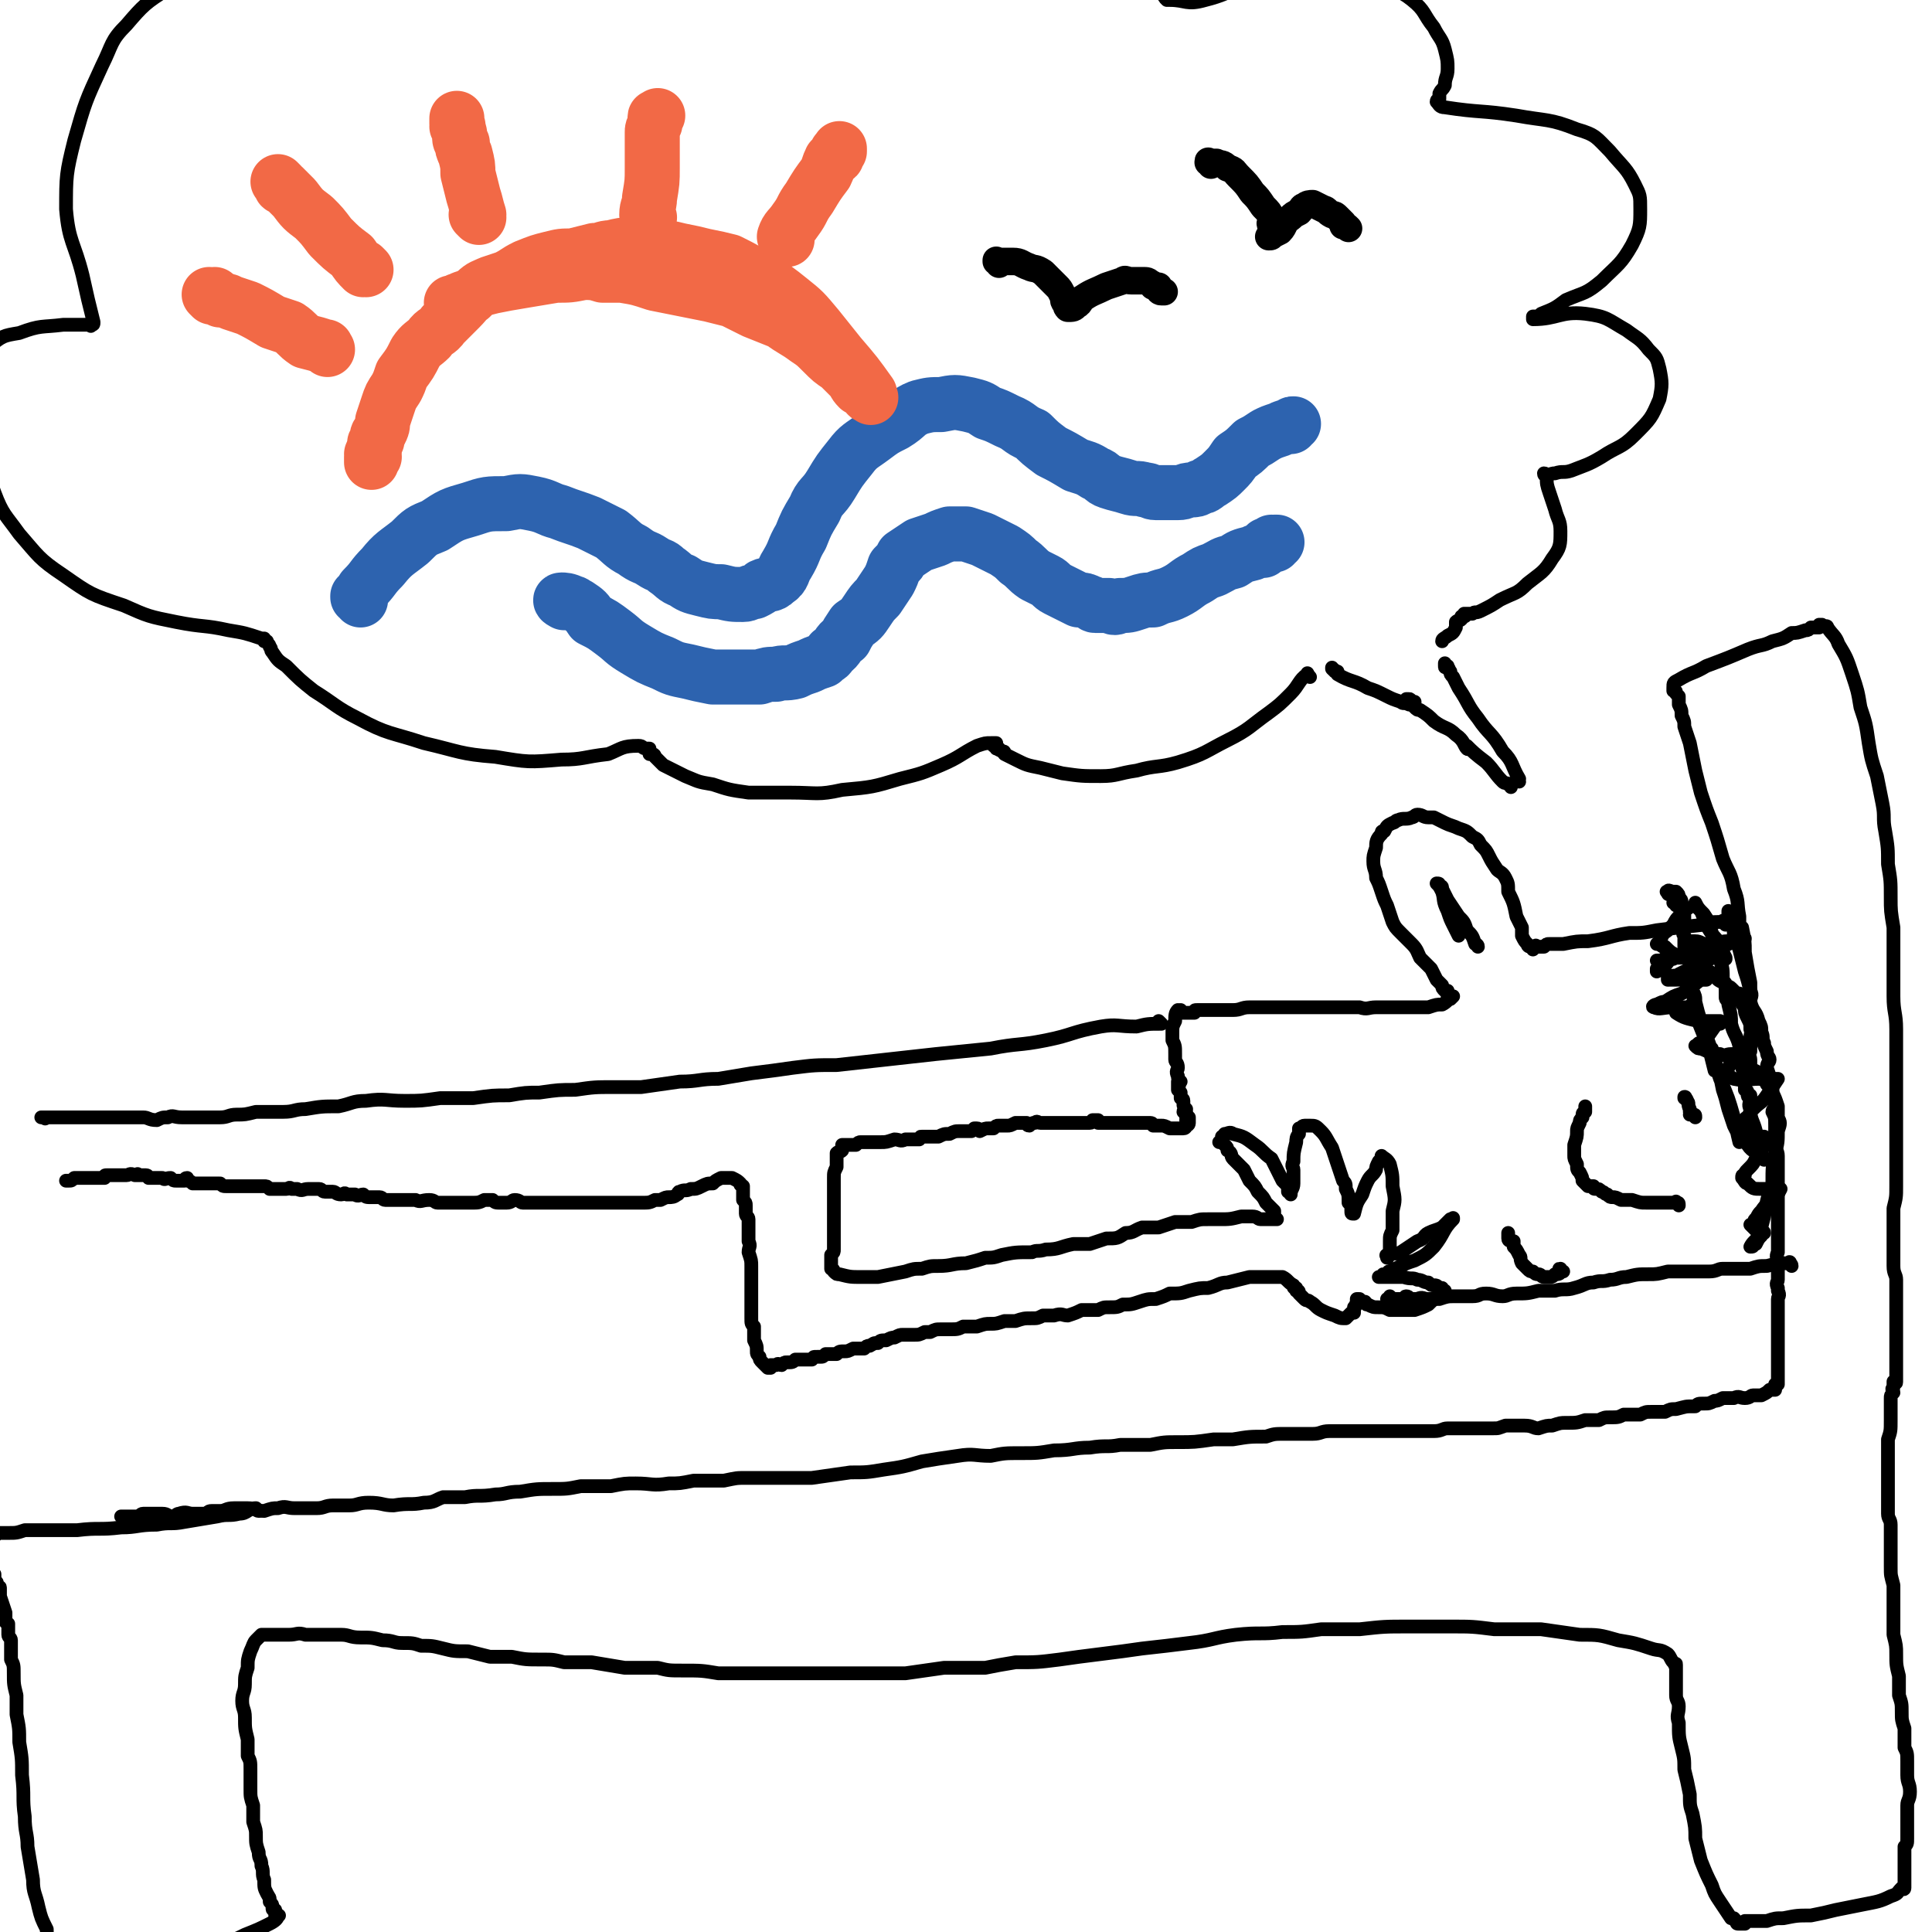 <svg viewBox='0 0 702 702' version='1.1' xmlns='http://www.w3.org/2000/svg' xmlns:xlink='http://www.w3.org/1999/xlink'><g fill='none' stroke='#000000' stroke-width='5' stroke-linecap='round' stroke-linejoin='round'><path d='M627,336c0,-1 -1,-1 -1,-1 0,-1 0,0 0,0 0,0 0,0 0,0 1,0 0,-1 0,0 -4,0 -4,0 -7,1 -9,1 -9,1 -17,2 -5,1 -5,1 -10,1 -7,1 -7,2 -15,3 -4,0 -4,0 -9,1 -2,0 -2,0 -5,0 -1,0 -1,0 -2,1 -1,0 -1,0 -2,0 -1,0 -1,-1 -1,0 0,0 0,0 -1,1 0,0 0,-1 0,-1 0,0 0,0 -1,0 0,0 0,0 0,0 0,0 -1,0 -1,-1 -1,-1 -1,-1 -2,-3 0,-1 0,-1 0,-3 -1,-2 -1,-2 -2,-4 -1,-5 -1,-5 -3,-9 0,-3 0,-3 -1,-5 -1,-2 -2,-2 -3,-3 -2,-3 -2,-3 -3,-5 -1,-2 -1,-2 -3,-4 -1,-2 -1,-2 -3,-3 -2,-2 -2,-2 -5,-3 -2,-1 -3,-1 -5,-2 -2,-1 -2,-1 -4,-2 -1,0 -1,0 -2,0 -2,0 -2,-1 -4,-1 -1,0 -1,1 -2,1 -2,1 -3,0 -5,1 -1,0 -1,1 -2,1 -2,1 -2,1 -3,3 -1,0 -1,0 -1,1 -2,2 -2,3 -2,5 -1,3 -1,3 -1,5 0,3 1,3 1,6 1,2 1,2 2,5 1,3 1,3 2,5 1,3 1,3 2,6 1,2 1,2 3,4 2,2 2,2 4,4 2,2 2,3 3,5 2,2 2,2 4,4 1,2 1,2 2,4 1,1 1,1 2,2 0,1 0,1 1,2 0,0 0,0 1,0 0,0 0,0 0,1 0,0 0,0 0,0 0,0 0,1 0,1 1,0 1,0 1,0 0,0 0,0 0,0 0,0 0,0 0,1 0,0 0,0 1,-1 0,0 0,0 0,0 -2,1 -2,2 -4,3 -2,0 -2,0 -5,1 -3,0 -3,0 -7,0 -3,0 -3,0 -6,0 -3,0 -3,0 -6,0 -3,0 -3,1 -6,0 -3,0 -3,0 -6,0 -3,0 -3,0 -7,0 -3,0 -3,0 -6,0 -3,0 -3,0 -7,0 -2,0 -2,0 -5,0 -2,0 -2,0 -4,0 -3,0 -3,0 -5,0 -3,0 -3,1 -6,1 -2,0 -2,0 -4,0 -2,0 -2,0 -4,0 -1,0 -1,0 -3,0 -1,0 -1,0 -2,0 -1,0 -1,0 -1,1 -1,0 -1,0 -1,0 -1,0 -1,0 -1,0 0,0 0,0 -1,0 0,0 0,0 0,0 0,0 0,0 -1,0 0,0 0,0 0,0 0,0 0,0 0,0 -1,0 -1,0 -1,0 0,0 0,0 0,0 0,0 0,-1 0,-1 -1,0 -1,0 -1,1 0,0 0,0 0,0 1,0 0,-1 0,-1 0,0 0,0 0,1 0,0 0,0 0,0 1,0 0,-1 0,-1 0,0 0,0 0,1 0,0 0,0 0,0 1,0 0,-1 0,-1 -1,1 -1,2 -1,4 -1,2 -1,2 -1,4 0,1 0,2 0,3 1,2 1,2 1,5 0,1 0,1 0,2 0,1 1,1 1,3 0,1 -1,1 0,3 0,1 0,1 1,2 0,0 -1,0 -1,0 0,0 0,1 0,1 0,0 0,0 0,0 0,0 0,0 0,0 1,1 0,0 0,0 0,0 0,1 0,1 0,0 0,1 0,1 0,0 0,0 0,0 0,0 0,0 0,0 1,1 0,0 0,0 0,0 1,1 1,1 0,1 0,1 0,2 0,0 1,0 1,1 0,1 0,1 0,1 0,1 0,1 1,2 0,0 -1,0 -1,1 0,0 1,0 1,0 0,1 0,1 0,1 0,0 0,0 0,1 0,0 0,0 0,0 0,0 1,0 1,0 0,0 0,1 0,1 0,0 0,0 0,1 0,0 0,0 0,0 0,0 -1,-1 -1,-1 0,0 0,1 1,1 0,0 0,0 0,0 0,1 -1,0 -1,0 0,0 1,0 1,0 0,1 -1,1 -1,1 0,0 0,0 0,0 0,0 0,1 -1,1 -1,0 -1,0 -3,0 -1,0 -1,0 -2,0 -2,-1 -2,-1 -3,-1 -2,0 -2,0 -3,0 0,0 0,-1 -1,-1 0,0 0,0 -1,0 -1,0 -1,0 -1,0 0,0 0,0 0,0 -1,0 -1,0 -1,0 0,0 0,0 -1,0 0,0 0,0 0,0 -2,0 -2,0 -3,0 -1,0 -1,0 -2,0 -2,0 -2,0 -3,0 -1,0 -1,0 -3,0 -1,0 -1,0 -3,0 0,0 0,0 -1,0 0,-1 0,-1 0,-1 0,0 0,0 -1,0 0,0 0,0 0,0 -1,0 -1,0 -1,0 0,0 0,1 -1,1 -1,0 -1,0 -3,0 -2,0 -2,0 -4,0 -2,0 -2,0 -3,0 -2,0 -2,0 -5,0 -1,0 -1,0 -3,0 -1,0 -1,-1 -2,0 -1,0 -1,0 -2,1 -1,0 -1,-1 -1,-1 -1,0 -1,0 -1,0 0,0 0,0 0,0 -1,0 -1,0 -1,0 0,0 0,0 -1,0 0,0 0,0 0,0 -1,0 -1,0 -1,0 -2,1 -2,1 -3,1 -2,0 -2,0 -3,0 -1,0 -1,0 -2,1 -1,0 -1,0 -2,0 -1,0 -1,0 -3,1 0,0 0,-1 -1,-1 0,0 0,0 -1,0 0,0 0,0 0,0 -1,1 -1,1 -1,1 0,0 0,0 -1,0 0,0 0,0 0,0 -2,0 -2,0 -3,0 -2,0 -2,0 -4,1 -2,0 -2,0 -4,1 -2,0 -2,0 -4,0 -1,0 -1,0 -2,0 -1,0 0,0 -1,1 0,0 0,0 -1,0 0,0 0,0 0,0 -1,0 -1,0 -1,0 0,0 0,0 0,0 -1,0 -1,0 -1,0 -1,0 -1,0 -2,0 -2,1 -2,0 -4,0 -3,1 -3,1 -5,1 -1,0 -1,0 -3,0 -2,0 -2,0 -4,0 -1,0 -1,0 -2,1 0,0 0,0 0,0 -1,0 -1,0 -1,0 0,0 0,0 -1,0 0,0 0,0 0,0 0,0 0,0 -1,0 0,0 0,0 0,0 -1,0 -1,0 -1,0 0,0 0,0 0,0 0,0 0,0 0,0 0,0 0,0 -1,0 0,0 0,0 0,0 1,1 0,0 0,0 0,0 0,0 0,0 0,0 0,0 0,0 0,1 0,1 0,2 -1,1 -1,0 -2,1 0,1 0,2 0,3 0,1 0,1 0,2 -1,2 -1,2 -1,4 0,1 0,1 0,2 0,1 0,1 0,2 0,3 0,3 0,5 0,2 0,2 0,3 0,1 0,1 0,3 0,1 0,1 0,3 0,1 0,1 0,2 0,2 0,2 0,3 0,1 0,1 0,3 0,1 0,1 -1,2 0,0 0,0 0,1 0,0 0,0 0,1 0,1 0,1 0,2 0,0 0,0 0,0 0,0 0,0 0,1 0,0 0,0 0,0 1,0 1,1 1,1 1,1 1,1 2,1 4,1 4,1 8,1 3,0 3,0 6,0 5,-1 5,-1 10,-2 3,-1 3,-1 6,-1 3,-1 3,-1 6,-1 5,0 5,-1 10,-1 4,-1 4,-1 7,-2 3,0 3,0 6,-1 5,-1 5,-1 11,-1 2,-1 2,0 5,-1 5,0 5,-1 10,-2 3,0 3,0 6,0 3,-1 3,-1 6,-2 4,0 4,0 7,-2 3,0 3,-1 6,-2 3,0 3,0 6,0 3,-1 3,-1 6,-2 3,0 3,0 6,0 3,-1 3,-1 6,-1 2,0 2,0 4,0 4,0 4,0 8,-1 2,0 2,0 4,0 2,0 2,1 3,1 1,0 1,0 2,0 0,0 0,0 1,0 0,0 0,0 1,0 0,0 0,0 0,0 0,0 0,0 1,0 0,0 0,0 0,0 0,0 0,0 0,0 0,0 0,0 0,0 -1,-1 0,0 0,0 0,0 0,0 1,0 0,0 0,0 0,0 0,0 -1,0 -1,0 0,-1 0,0 1,0 0,0 0,0 0,0 0,0 -1,0 -1,0 0,-1 0,0 1,0 0,0 0,0 0,0 0,0 -1,0 -1,0 0,-1 0,-2 0,-3 -1,-1 -1,-1 -3,-3 -1,-2 -1,-2 -3,-4 -1,-2 -1,-2 -3,-4 -1,-2 -1,-2 -2,-4 -2,-2 -2,-2 -4,-4 -1,-1 0,-2 -2,-3 0,-1 0,-1 -1,-2 0,0 0,0 -1,-1 0,0 0,0 -1,0 0,0 1,0 1,-1 0,0 0,0 0,-1 0,0 0,0 0,0 1,0 1,-1 1,-1 1,0 2,-1 3,0 4,1 4,1 8,4 3,2 3,3 6,5 1,2 1,2 2,4 1,2 1,2 2,4 1,1 1,1 2,2 0,1 0,1 0,1 0,1 0,1 0,1 1,0 1,0 1,1 0,0 0,0 0,0 0,0 0,0 0,0 0,0 0,-1 0,-1 -1,0 0,1 0,1 0,-2 1,-2 1,-4 0,-3 0,-3 0,-5 0,-1 -1,-1 0,-3 0,-3 0,-3 1,-7 0,-1 0,-2 1,-3 0,-1 0,-1 0,-2 1,0 1,-1 2,-1 1,0 1,0 2,0 2,0 2,0 4,2 2,2 2,3 4,6 1,3 1,3 2,6 1,3 1,3 2,6 1,1 1,1 1,3 1,2 1,2 1,5 1,1 1,1 1,2 0,1 0,1 0,1 0,1 0,1 1,1 0,0 0,0 0,0 1,-4 1,-4 3,-7 1,-3 1,-3 2,-5 1,-2 2,-2 3,-4 0,-1 0,-1 1,-3 0,0 0,0 1,-1 0,0 1,0 1,0 0,0 -1,-1 -1,-1 1,1 2,1 3,3 1,4 1,4 1,8 1,5 1,5 0,9 0,4 0,4 0,7 -1,2 -1,2 -1,4 0,1 0,1 0,3 0,0 0,0 0,1 0,0 0,0 -1,1 0,0 0,0 0,1 0,0 0,0 0,0 1,0 -1,-1 0,-1 1,-1 3,0 5,-1 3,-2 3,-2 6,-4 3,-1 2,-2 4,-3 2,-1 3,-1 5,-2 1,-1 1,-1 2,-2 1,-1 1,-1 1,-1 0,0 1,0 1,0 0,0 0,0 0,0 0,0 0,-1 0,0 -4,4 -3,5 -7,10 -3,3 -3,3 -7,5 -3,1 -3,1 -5,2 -2,1 -2,1 -4,2 -1,0 0,0 -1,1 -1,0 -1,0 -1,0 -1,0 0,0 -1,1 0,0 0,0 0,0 0,0 0,0 -1,0 0,0 0,0 0,0 5,0 5,0 9,0 3,1 3,0 5,1 2,0 2,1 4,1 1,1 1,1 2,1 1,0 1,0 2,1 0,0 0,0 1,0 0,0 0,0 0,0 0,1 0,1 0,1 0,0 1,0 1,0 -1,1 -1,1 -2,2 -2,1 -2,1 -4,3 -2,1 -2,1 -5,2 -2,0 -2,0 -5,0 -2,0 -2,0 -4,0 -2,-1 -2,-1 -4,-1 -2,0 -2,0 -4,-1 -1,0 0,0 -1,-1 0,0 0,0 -1,0 0,0 0,0 -1,-1 0,0 0,0 -1,0 0,1 0,1 0,2 -1,0 0,1 -1,1 0,0 0,0 0,1 0,0 0,0 0,1 0,0 -1,0 -1,0 -1,1 -1,1 -2,2 -2,0 -2,0 -4,-1 -3,-1 -3,-1 -5,-2 -2,-1 -2,-2 -4,-3 -1,-1 -1,0 -2,-1 -1,-1 -1,-1 -2,-2 0,-1 0,-1 -1,-1 0,-1 0,-1 0,-1 -1,0 -1,0 -1,-1 0,0 0,0 0,0 -2,-1 -2,-2 -4,-3 -2,0 -2,0 -4,0 -4,0 -4,0 -8,0 -4,1 -4,1 -8,2 -3,0 -3,1 -7,2 -3,0 -3,0 -7,1 -3,1 -3,1 -7,1 -2,1 -2,1 -5,2 -3,0 -3,0 -6,1 -3,1 -3,1 -6,1 -2,1 -2,1 -5,1 -2,0 -2,0 -4,1 -3,0 -3,0 -6,0 -2,1 -2,1 -5,2 -2,0 -2,-1 -5,0 -2,0 -2,0 -4,0 -2,1 -2,1 -4,1 -3,0 -3,0 -6,1 -2,0 -2,0 -4,0 -3,1 -3,1 -5,1 -2,0 -2,0 -5,1 -2,0 -2,0 -5,0 -2,1 -2,1 -5,1 -1,0 -2,0 -3,0 -2,0 -2,0 -4,1 -1,0 -1,0 -2,0 -2,1 -2,1 -4,1 -2,0 -2,0 -4,0 -1,0 -1,0 -3,1 -1,0 -1,0 -3,1 -2,0 -2,0 -3,1 -2,0 -1,0 -3,1 -1,0 -1,0 -2,1 -2,0 -2,0 -4,0 -2,1 -2,1 -3,1 -2,0 -2,0 -3,1 -1,0 -1,0 -3,0 -1,0 -1,0 -1,0 -1,1 -1,1 -2,1 0,0 -1,0 -1,0 -2,0 -1,0 -2,1 -1,0 -1,0 -3,0 -1,0 -1,0 -3,0 -1,1 -1,1 -3,1 -1,0 -1,0 -2,1 -1,0 -1,-1 -2,0 0,0 0,0 0,0 -1,0 -1,0 -1,0 0,0 -1,0 -1,0 0,1 0,1 0,1 0,0 0,0 0,0 -1,0 -1,0 -1,0 0,0 0,0 -1,-1 0,0 0,0 -1,-1 -1,-1 -1,-1 -1,-2 -1,-1 -1,-1 -1,-2 0,-2 0,-2 -1,-4 0,-1 0,-1 0,-3 0,-1 0,-1 0,-2 -1,-1 -1,-1 -1,-3 0,-1 0,-1 0,-3 0,-1 0,-1 0,-3 0,-1 0,-1 0,-2 0,-2 0,-2 0,-3 0,-1 0,-1 0,-3 0,-2 0,-2 0,-5 0,-2 0,-2 -1,-5 0,-2 1,-2 0,-4 0,-2 0,-2 0,-4 0,-2 0,-2 0,-4 0,-1 -1,-1 -1,-2 0,-2 0,-2 0,-3 0,-1 0,-1 -1,-2 0,0 0,-1 0,-1 0,-2 0,-2 0,-3 0,0 0,0 0,-1 0,0 0,0 0,0 -1,-1 -1,0 -1,-1 0,0 0,0 0,0 -1,-1 -1,-1 -3,-2 -2,0 -2,0 -4,0 -2,1 -2,1 -3,2 -2,0 -2,0 -4,1 -2,1 -2,1 -4,1 -2,1 -2,0 -4,1 -1,0 0,1 -1,1 -1,1 -2,1 -3,1 -1,0 -1,0 -3,1 -1,0 -1,0 -2,0 -2,1 -2,1 -5,1 -2,0 -2,0 -5,0 -2,0 -2,0 -4,0 -2,0 -2,0 -4,0 -1,0 -1,0 -3,0 -3,0 -3,0 -6,0 -2,0 -2,0 -5,0 -2,0 -2,0 -4,0 -2,0 -2,0 -4,0 -1,0 -1,0 -3,0 -2,0 -2,0 -5,0 -1,0 -1,-1 -3,-1 -1,0 -1,1 -3,1 -1,0 -1,0 -2,0 -2,0 -2,0 -3,-1 -2,0 -2,0 -3,0 -2,1 -2,1 -5,1 -2,0 -2,0 -4,0 -2,0 -2,0 -4,0 -2,0 -2,0 -4,0 -1,0 -1,-1 -3,-1 -3,0 -3,1 -5,0 -2,0 -2,0 -5,0 -1,0 -1,0 -3,0 -2,0 -2,0 -3,0 -1,0 -1,-1 -2,-1 -2,0 -2,0 -3,0 -2,0 -2,0 -3,-1 -1,0 -2,1 -3,0 -1,0 -1,0 -3,0 -1,-1 -1,0 -2,0 -2,0 -2,-1 -3,-1 -1,0 -1,0 -3,0 -1,0 -1,-1 -2,-1 -2,0 -2,0 -4,0 -2,0 -2,1 -4,0 -1,0 -1,0 -2,0 -1,-1 -1,0 -2,0 -1,0 -1,0 -2,0 -1,0 -1,0 -2,0 -1,0 -1,0 -2,0 -1,-1 -1,-1 -2,-1 -1,0 -1,0 -2,0 -2,0 -2,0 -3,0 -1,0 -1,0 -3,0 -1,0 -1,0 -2,0 -1,0 -1,0 -2,0 -1,0 -1,0 -2,0 -1,0 -1,0 -2,-1 0,0 0,0 -1,0 -1,0 -1,0 -1,0 0,0 0,0 -1,0 0,0 0,0 0,0 0,0 0,0 -1,0 0,0 0,0 0,0 -1,0 -1,0 -1,0 -1,0 -1,0 -1,0 -1,0 -1,0 -2,0 0,0 0,0 -1,0 0,0 0,0 0,0 -1,0 -1,0 -1,0 0,0 0,0 0,0 -1,-1 -1,-1 -2,-1 0,0 0,0 0,0 0,0 0,-1 0,-1 -1,0 -1,1 -1,1 0,0 0,0 -1,0 -1,0 -1,0 -2,0 -1,0 -1,0 -2,-1 -2,0 -2,1 -3,0 -1,0 -1,0 -3,0 -1,0 -1,0 -2,0 0,0 0,-1 -1,-1 0,0 0,0 -1,0 0,0 0,0 -1,0 0,0 0,0 0,0 0,0 0,0 -1,0 0,0 0,0 0,0 1,0 0,0 0,0 0,-1 0,0 0,0 0,0 0,0 0,0 0,0 0,0 0,0 -1,0 -1,0 -1,0 0,0 0,0 0,0 0,0 0,0 0,0 -2,-1 -2,0 -3,0 -1,0 -1,0 -2,0 -1,0 -1,0 -2,0 -1,0 -1,0 -3,0 -1,0 -1,0 -1,1 -1,0 -1,0 -2,0 0,0 0,0 0,0 -1,0 -1,0 -1,0 0,0 0,0 -1,0 0,0 0,0 0,0 -2,0 -2,0 -3,0 -2,0 -2,0 -4,0 -1,1 -1,1 -2,1 0,0 -1,0 -1,0 '/><path d='M629,332c0,0 -1,-1 -1,-1 0,0 0,0 0,1 0,0 0,0 0,0 1,0 0,-1 0,-1 0,1 0,2 1,4 1,3 1,3 1,5 1,2 1,2 2,5 1,4 1,4 2,8 1,3 1,3 2,7 1,2 0,2 0,4 1,4 2,3 3,7 1,2 1,2 1,4 1,2 0,2 1,4 0,1 0,1 1,3 0,2 1,2 1,3 0,1 -1,1 -1,3 1,3 1,3 2,6 0,1 0,1 0,3 0,2 0,2 1,4 0,2 -1,2 -1,3 1,2 1,2 1,5 0,2 0,2 0,4 0,2 0,2 0,3 0,2 1,2 1,4 0,2 0,2 0,3 0,1 0,1 0,3 0,1 0,1 0,3 0,1 0,1 0,2 0,2 0,2 0,5 0,1 0,1 0,2 0,2 0,2 0,4 0,1 0,1 0,3 0,1 0,1 0,3 0,1 0,1 0,2 0,1 0,1 0,2 0,2 0,2 0,3 -1,2 0,2 0,3 0,2 0,2 0,4 0,1 0,1 0,3 0,1 -1,1 0,3 0,1 0,0 0,1 1,2 0,2 0,3 0,2 0,2 0,3 0,2 0,2 0,4 0,1 0,1 0,3 0,1 0,1 0,2 0,1 0,1 0,2 0,1 0,1 0,2 0,1 0,1 0,2 0,1 0,1 0,2 0,1 0,1 0,2 0,1 0,1 0,2 0,1 0,1 0,1 0,1 0,1 0,2 0,0 0,0 0,1 0,0 0,0 0,0 0,1 0,1 0,1 0,0 0,0 0,1 0,0 0,0 0,0 0,1 0,1 0,1 0,0 0,0 0,0 -1,0 -1,0 -1,0 0,1 0,1 0,2 0,0 -1,0 -2,0 -1,1 -1,1 -3,2 -1,0 -1,0 -3,0 -1,0 -1,1 -3,1 -2,0 -2,-1 -4,0 -2,0 -2,0 -4,0 -2,1 -2,1 -3,1 -2,1 -2,1 -4,1 -2,0 -2,0 -3,1 -4,0 -3,0 -7,1 -2,0 -2,0 -4,1 -3,0 -3,0 -5,0 -2,0 -2,0 -4,1 -3,0 -3,0 -6,0 -2,1 -2,1 -5,1 -2,0 -2,0 -4,1 -3,0 -3,0 -5,0 -3,1 -3,1 -7,1 -2,0 -2,0 -5,1 -2,0 -2,0 -5,1 -2,0 -2,-1 -5,-1 -3,0 -3,0 -7,0 -3,1 -2,1 -5,1 -2,0 -3,0 -5,0 -3,0 -3,0 -7,0 -2,0 -2,0 -4,0 -2,0 -2,1 -5,1 -2,0 -2,0 -5,0 -4,0 -4,0 -8,0 -2,0 -2,0 -5,0 -2,0 -2,0 -5,0 -4,0 -4,0 -9,0 -3,0 -3,0 -6,0 -3,0 -3,1 -6,1 -5,0 -5,0 -10,0 -4,0 -4,0 -7,1 -6,0 -6,0 -12,1 -3,0 -3,0 -7,0 -7,1 -7,1 -13,1 -5,0 -5,0 -10,1 -6,0 -6,0 -11,0 -5,1 -5,0 -11,1 -6,0 -6,1 -13,1 -6,1 -6,1 -12,1 -6,0 -6,0 -11,1 -6,0 -6,-1 -12,0 -7,1 -7,1 -13,2 -7,2 -7,2 -14,3 -6,1 -6,1 -12,1 -7,1 -7,1 -14,2 -6,0 -6,0 -11,0 -6,0 -6,0 -12,0 -5,0 -4,0 -9,1 -6,0 -6,0 -11,0 -5,1 -5,1 -9,1 -6,1 -6,0 -12,0 -4,0 -4,0 -9,1 -5,0 -5,0 -11,0 -5,1 -5,1 -10,1 -6,0 -6,0 -12,1 -5,0 -5,1 -9,1 -6,1 -6,0 -11,1 -4,0 -4,0 -8,0 -3,1 -3,2 -7,2 -5,1 -5,0 -11,1 -4,0 -4,-1 -9,-1 -4,0 -4,1 -7,1 -3,0 -3,0 -6,0 -3,0 -3,1 -6,1 -4,0 -4,0 -8,0 -3,0 -3,-1 -6,0 -2,0 -2,0 -5,1 -3,0 -3,-1 -6,-1 -3,0 -3,0 -5,0 -3,0 -3,1 -5,1 -2,0 -2,0 -3,0 -2,0 -1,1 -3,1 -2,0 -2,0 -4,0 -2,0 -2,-1 -5,0 -1,0 -1,1 -3,1 -1,0 -1,-1 -3,-1 -1,0 -1,0 -3,0 -1,0 -1,0 -1,0 -2,0 -2,0 -3,0 -1,0 -1,1 -2,1 -1,0 -1,0 -1,0 -1,0 -1,0 -1,0 0,0 0,0 0,0 -1,0 -1,0 -1,0 0,0 0,0 -1,0 0,0 0,0 0,0 -1,0 -1,0 -1,0 0,0 0,0 -1,0 0,0 0,0 0,0 0,0 0,0 0,0 '/><path d='M651,460c0,-1 -1,-1 -1,-1 0,-1 1,0 0,0 0,0 0,0 -1,0 -3,0 -3,0 -7,1 -3,0 -3,0 -6,1 -5,0 -5,0 -10,0 -2,0 -2,1 -5,1 -5,0 -5,0 -9,0 -3,0 -3,0 -6,0 -4,1 -4,1 -7,1 -4,0 -4,0 -8,1 -3,0 -3,1 -6,1 -3,1 -3,0 -6,1 -3,0 -3,1 -7,2 -3,1 -4,0 -7,1 -3,0 -3,0 -6,0 -4,1 -4,1 -8,1 -3,0 -3,1 -5,1 -3,0 -3,-1 -6,-1 -3,0 -2,1 -5,1 -3,0 -3,0 -6,0 -3,0 -3,0 -6,1 -2,0 -2,0 -4,0 -2,0 -2,-1 -4,0 -1,0 -1,0 -2,0 -1,0 -1,-1 -2,-1 -1,0 0,1 -1,2 0,0 -1,-1 -1,-1 0,0 0,0 -1,0 0,0 0,0 -1,0 0,0 0,0 0,0 0,0 0,0 0,0 0,0 -1,0 -1,0 0,0 0,0 -1,-1 0,0 0,0 0,0 1,1 0,0 0,0 0,0 0,0 0,0 0,1 0,1 0,1 -1,0 -1,0 -1,0 0,0 0,0 0,0 '/><path d='M610,438c0,-1 0,-1 -1,-1 0,-1 0,0 -1,0 -2,0 -2,0 -5,0 -2,0 -2,0 -5,0 -2,0 -2,0 -5,-1 -2,0 -2,0 -4,0 -2,-1 -2,-1 -3,-1 -1,0 -1,0 -2,-1 -1,0 -1,-1 -2,-1 -1,-1 -1,-1 -2,-1 -1,0 -1,0 -1,-1 -1,0 -1,0 -2,0 -1,-1 -1,-1 -2,-2 0,-1 0,-1 -1,-3 -1,-1 -1,-1 -1,-3 -1,-2 -1,-2 -1,-3 0,-2 0,-2 0,-4 1,-3 1,-3 1,-5 0,-1 0,-1 1,-3 0,-1 0,-1 1,-2 0,0 0,0 0,-1 0,0 0,0 0,0 0,-1 1,-1 1,-1 0,0 0,0 0,0 0,-1 0,-1 0,-1 0,0 0,-1 0,-1 '/><path d='M568,462c-1,0 -1,-1 -1,-1 -1,0 0,0 0,1 0,0 0,0 0,0 0,0 0,-1 0,-1 -1,0 0,1 0,1 0,1 -1,1 -2,1 -1,1 -1,1 -2,1 -1,0 -1,0 -2,0 -1,0 -1,-1 -2,-1 -1,0 -1,0 -2,-1 -1,0 -1,0 -2,-1 -1,-1 -1,-1 -2,-2 -1,-2 0,-2 -1,-3 -1,-2 -1,-2 -2,-3 0,-1 0,-1 0,-2 -1,0 -2,0 -2,-1 0,-1 0,-1 0,-1 0,-1 0,0 0,-1 '/><path d='M552,284c0,-1 -1,-1 -1,-1 0,-1 0,0 1,0 0,0 0,0 0,0 -3,-5 -2,-6 -6,-10 -4,-7 -5,-6 -9,-12 -4,-5 -3,-5 -7,-11 -1,-2 -1,-2 -2,-4 -1,-1 -1,-1 -1,-2 -1,-1 0,-1 -1,-1 0,-1 0,-1 0,-1 -1,0 -1,1 -1,0 0,0 0,0 0,-1 '/><path d='M549,286c0,-1 -1,-1 -1,-1 -1,-1 -1,0 -2,-1 -3,-3 -3,-4 -6,-7 -4,-3 -5,-4 -7,-6 -1,-1 1,2 0,1 -1,-1 -1,-3 -4,-5 -3,-3 -4,-2 -8,-5 -2,-2 -2,-2 -5,-4 -1,0 -1,0 -2,-1 0,-1 0,-1 0,-2 -1,0 -1,0 -2,0 0,0 1,-1 0,-1 0,0 0,0 0,0 -1,0 -1,0 -1,0 '/><path d='M476,246c-1,-1 -1,-2 -1,-1 -3,2 -3,4 -6,7 -4,4 -4,4 -8,7 -7,5 -7,6 -15,10 -8,4 -8,5 -18,8 -7,2 -8,1 -15,3 -7,1 -7,2 -13,2 -7,0 -7,0 -14,-1 -4,-1 -4,-1 -8,-2 -5,-1 -5,-1 -9,-3 -2,-1 -2,-1 -4,-2 0,-1 0,-1 -1,-1 -1,-1 -1,0 -1,-1 -1,0 0,0 -1,0 0,-1 0,-1 -1,-1 0,0 1,-1 1,-1 0,0 -1,0 -1,0 0,0 0,0 -1,0 -2,0 -2,0 -5,1 -6,3 -6,4 -13,7 -7,3 -7,3 -15,5 -10,3 -10,3 -21,4 -9,2 -9,1 -19,1 -7,0 -8,0 -15,0 -7,-1 -7,-1 -13,-3 -6,-1 -5,-1 -10,-3 -4,-2 -4,-2 -8,-4 -1,-1 -1,-1 -3,-3 0,0 0,-1 -1,-1 0,0 -1,0 -1,0 0,-1 0,-1 0,-1 0,-1 0,-1 0,-1 -1,0 -1,0 -1,0 -2,0 -1,-1 -3,-1 -6,0 -6,1 -11,3 -9,1 -9,2 -17,2 -12,1 -12,1 -24,-1 -13,-1 -13,-2 -26,-5 -12,-4 -13,-3 -24,-9 -8,-4 -8,-5 -16,-10 -5,-4 -5,-4 -10,-9 -3,-2 -3,-2 -5,-5 -1,-1 0,-1 -1,-2 0,-1 -1,-1 -1,-2 -1,0 0,0 -1,0 0,-1 0,0 0,-1 -1,0 -1,0 -1,0 -6,-2 -6,-2 -12,-3 -9,-2 -9,-1 -19,-3 -10,-2 -10,-2 -19,-6 -12,-4 -12,-4 -22,-11 -9,-6 -9,-7 -16,-15 -5,-7 -6,-7 -9,-15 -3,-8 -2,-8 -4,-17 -1,-6 -1,-6 -1,-12 -1,-4 -1,-4 -1,-9 0,-3 0,-4 1,-7 1,-4 1,-5 3,-8 5,-4 5,-4 11,-5 8,-3 8,-2 16,-3 4,0 4,0 7,0 0,0 0,0 1,0 1,0 1,0 2,0 0,0 0,1 0,0 1,0 1,0 1,-1 -2,-8 -2,-8 -4,-17 -3,-12 -5,-12 -6,-24 0,-12 0,-13 3,-25 4,-14 4,-14 10,-27 4,-8 3,-9 9,-15 6,-7 7,-8 15,-13 5,-3 6,-2 13,-4 3,-1 3,-1 7,-1 1,0 1,0 3,0 1,0 1,0 2,0 0,0 -1,1 0,1 0,0 0,0 1,0 0,-1 0,-1 0,-1 5,-3 5,-3 10,-6 10,-9 9,-10 19,-20 9,-8 9,-8 19,-14 14,-9 14,-10 29,-14 16,-5 17,-5 34,-6 14,-1 14,0 28,3 9,2 9,2 17,6 6,2 6,3 11,6 2,1 2,1 4,3 2,1 2,1 3,2 0,0 0,0 0,0 0,0 1,0 1,0 0,0 -1,1 0,1 4,0 5,0 9,-2 12,-4 12,-6 24,-11 14,-7 14,-11 29,-13 15,-2 16,1 31,5 14,4 14,6 27,12 9,4 10,4 19,9 7,5 7,5 13,12 4,3 4,3 6,8 3,5 3,5 4,11 1,4 1,4 1,8 0,2 0,3 -1,5 0,1 0,1 -1,2 0,1 0,1 1,2 0,0 0,0 1,0 6,0 6,2 13,0 12,-3 11,-6 23,-9 10,-3 10,-4 19,-3 11,1 11,3 20,6 7,3 8,2 13,6 5,4 4,5 8,10 2,4 3,4 4,8 1,4 1,4 1,7 0,3 -1,3 -1,6 -1,2 -1,1 -2,3 0,1 0,1 0,2 0,0 -1,0 -1,1 1,1 1,2 3,2 13,2 13,1 26,3 11,2 12,1 22,5 7,2 7,3 12,8 5,6 6,6 9,12 2,4 2,4 2,9 0,6 0,7 -3,13 -4,7 -5,7 -11,13 -6,5 -6,4 -13,7 -4,3 -4,3 -9,5 -1,1 -1,1 -3,1 0,0 0,0 0,0 0,0 0,1 0,1 9,0 10,-3 19,-2 8,1 8,2 15,6 4,3 5,3 8,7 3,3 3,3 4,7 1,5 1,6 0,11 -3,7 -3,7 -9,13 -5,5 -6,4 -12,8 -5,3 -6,3 -11,5 -3,1 -3,0 -6,1 -1,0 -1,0 -3,1 0,0 0,-1 -1,-1 0,1 1,1 1,1 0,0 0,0 0,0 0,3 0,3 1,6 1,3 1,3 2,6 1,4 2,4 2,8 0,5 0,6 -3,10 -3,5 -4,5 -9,9 -4,4 -4,3 -10,6 -3,2 -3,2 -7,4 -2,1 -2,0 -3,1 -1,0 -1,0 -2,0 0,0 -1,0 -1,0 0,0 1,1 0,1 0,0 0,0 -1,0 0,0 0,0 0,0 0,1 0,1 0,1 -1,1 -1,0 -2,1 0,1 0,1 0,2 -1,2 -1,2 -3,3 -1,1 -2,1 -2,2 '/><path d='M485,244c0,-1 -1,-1 -1,-1 0,-1 0,0 0,0 1,1 1,1 2,1 0,1 0,1 0,1 5,3 6,2 11,5 3,1 3,1 7,3 2,1 2,1 5,2 1,1 1,0 3,1 0,0 0,0 0,0 '/><path d='M537,344c0,-1 -1,-1 -1,-1 0,-1 0,0 0,0 0,0 0,0 0,0 -1,-3 -1,-3 -3,-5 -1,-3 -1,-3 -3,-5 -2,-3 -2,-3 -4,-6 -1,-2 -1,-2 -2,-4 0,-1 0,-1 -1,-1 0,-1 0,-1 -1,-1 0,0 0,0 0,0 1,1 1,1 2,3 1,3 0,3 2,7 1,3 1,3 2,5 1,2 1,2 2,4 '/><path d='M613,400c0,-1 -1,-1 -1,-1 0,-1 0,0 0,0 0,0 0,0 0,0 1,0 0,-1 0,0 0,0 1,0 1,1 1,1 0,1 1,3 0,0 0,0 0,1 1,0 0,0 0,1 1,0 1,0 1,0 1,0 1,0 1,1 0,0 0,0 0,0 '/><path d='M422,372c0,0 -1,-1 -1,-1 0,0 0,0 1,1 0,0 0,0 0,0 -5,0 -5,0 -9,1 -7,0 -7,-1 -13,0 -11,2 -10,3 -20,5 -10,2 -10,1 -20,3 -10,1 -10,1 -20,2 -9,1 -9,1 -18,2 -9,1 -9,1 -18,2 -8,0 -8,0 -16,1 -7,1 -7,1 -15,2 -6,1 -6,1 -12,2 -7,0 -7,1 -14,1 -7,1 -7,1 -14,2 -5,0 -5,0 -10,0 -7,0 -7,0 -14,1 -6,0 -6,0 -13,1 -5,0 -5,0 -11,1 -6,0 -6,0 -13,1 -6,0 -6,0 -12,0 -7,1 -7,1 -13,1 -7,0 -7,-1 -14,0 -5,0 -5,1 -10,2 -6,0 -6,0 -12,1 -4,0 -4,1 -8,1 -5,0 -5,0 -10,0 -4,1 -4,1 -7,1 -3,0 -3,1 -6,1 -5,0 -5,0 -9,0 -3,0 -3,0 -5,0 -3,0 -3,-1 -5,0 -2,0 -2,0 -4,1 -3,0 -3,-1 -5,-1 -2,0 -2,0 -4,0 -3,0 -3,0 -7,0 -3,0 -3,0 -6,0 -3,0 -3,0 -5,0 -2,0 -2,0 -5,0 -1,0 -1,0 -3,0 -1,0 -1,0 -2,0 -1,0 -1,0 -2,0 0,0 0,0 0,0 0,0 0,0 0,0 -1,0 -1,0 -1,0 0,0 0,0 -1,0 0,0 0,0 0,0 1,1 0,0 0,0 0,0 0,0 -1,0 0,0 0,0 0,0 0,0 0,0 0,0 0,0 0,0 0,0 '/><path d='M637,369c0,0 -1,-1 -1,-1 -1,-2 0,-2 0,-3 0,-4 0,-4 0,-8 -1,-5 -1,-5 -2,-11 0,-4 0,-4 -1,-9 0,0 -1,0 -1,-1 0,-1 0,-1 0,-3 -1,-5 0,-5 -2,-10 -1,-6 -2,-6 -4,-11 -2,-7 -2,-7 -4,-13 -2,-5 -2,-5 -4,-11 -1,-4 -1,-4 -2,-8 -1,-5 -1,-5 -2,-10 -1,-3 -1,-3 -2,-6 0,-2 0,-2 -1,-4 0,-2 0,-2 -1,-4 0,-2 0,-2 0,-3 -1,-1 -1,-1 -1,-1 0,-1 0,-1 -1,-1 0,0 0,0 0,-1 0,0 0,0 0,0 0,-2 0,-2 2,-3 5,-3 5,-2 10,-5 8,-3 8,-3 15,-6 5,-2 5,-1 9,-3 4,-1 4,-1 7,-3 2,0 2,0 5,-1 1,0 1,0 2,-1 1,0 1,0 2,0 0,0 0,0 1,0 0,0 0,-1 0,-1 0,0 0,0 1,0 0,0 0,0 0,0 1,1 2,0 2,1 2,3 3,3 4,6 3,5 3,5 5,11 2,6 2,6 3,12 2,6 2,6 3,13 1,6 1,6 3,12 1,5 1,5 2,10 1,5 0,5 1,10 1,6 1,6 1,12 1,6 1,6 1,12 0,5 0,5 1,11 0,6 0,6 0,13 0,6 0,6 0,12 0,6 1,6 1,12 0,6 0,6 0,13 0,6 0,6 0,11 0,6 0,6 0,12 0,5 0,5 0,10 0,5 0,5 0,11 0,4 0,4 -1,8 0,4 0,4 0,7 0,4 0,4 0,7 0,4 0,4 0,7 0,3 1,3 1,5 0,3 0,3 0,5 0,2 0,2 0,4 0,3 0,3 0,6 0,1 0,1 0,3 0,1 0,1 0,3 0,0 0,0 0,1 0,1 0,1 0,2 0,0 0,0 0,1 0,0 0,0 0,0 0,1 0,1 0,1 0,0 0,0 0,0 0,0 0,0 0,1 0,0 0,0 0,0 0,1 0,1 0,1 0,0 0,0 0,1 0,1 0,1 0,2 0,0 0,0 0,1 0,1 0,1 0,1 0,1 0,1 0,2 0,0 0,0 0,1 0,0 0,0 0,0 0,0 0,0 0,1 0,0 0,0 0,0 0,1 0,0 -1,0 0,1 0,1 0,1 0,0 0,0 0,0 0,0 0,0 0,1 -1,1 0,1 0,2 -1,1 -1,1 -1,2 0,2 0,2 0,4 0,2 0,2 0,4 0,4 0,4 -1,7 0,2 0,2 0,5 0,2 0,2 0,4 0,2 0,2 0,4 0,3 0,3 0,5 0,2 0,2 0,5 0,2 0,2 0,4 0,2 1,2 1,4 0,2 0,2 0,4 0,3 0,3 0,6 0,3 0,3 0,5 0,4 0,3 1,7 0,2 0,2 0,5 0,3 0,3 0,7 0,3 0,3 0,6 1,4 1,4 1,7 0,4 0,4 1,8 0,3 0,3 0,7 1,3 1,3 1,6 0,3 0,3 1,6 0,3 0,3 0,7 1,2 1,2 1,5 0,3 0,3 0,5 0,3 1,3 1,6 0,3 -1,3 -1,5 0,2 0,2 0,4 0,2 0,2 0,4 0,1 0,1 0,2 0,1 0,1 0,2 0,2 0,2 -1,3 0,1 0,1 0,1 0,1 0,1 0,2 0,0 0,0 0,0 0,1 0,1 0,2 0,1 0,1 0,2 0,1 0,1 0,2 0,0 0,0 0,1 0,1 0,1 0,1 0,1 0,1 0,1 0,0 0,0 0,1 0,0 0,-1 0,0 0,0 0,0 0,1 0,0 0,0 0,0 0,0 0,0 0,1 0,0 0,0 0,0 0,1 -1,0 -1,0 -2,2 -1,2 -4,3 -4,2 -5,2 -10,3 -5,1 -5,1 -10,2 -4,1 -4,1 -9,2 -5,0 -5,0 -10,1 -3,0 -3,0 -6,1 -2,0 -2,0 -4,0 -1,0 -1,0 -2,0 -1,0 -1,0 -2,0 0,0 0,1 0,1 -1,0 -1,0 -1,0 -1,0 -1,0 -1,0 0,0 0,0 0,0 -1,0 -1,0 -1,-1 0,0 0,0 0,0 -1,0 0,0 -1,-1 -1,0 -1,0 -1,0 -2,-3 -2,-3 -4,-6 -2,-3 -2,-3 -3,-6 -2,-4 -2,-4 -4,-9 -1,-4 -1,-4 -2,-8 0,-4 0,-4 -1,-9 -1,-3 -1,-3 -1,-7 -1,-5 -1,-5 -2,-9 0,-4 0,-4 -1,-8 -1,-4 -1,-4 -1,-9 -1,-3 0,-3 0,-6 0,-2 -1,-2 -1,-4 0,-1 0,-1 0,-3 0,-1 0,-1 0,-2 0,-1 0,-1 0,-3 0,0 0,0 0,0 0,-1 0,-1 0,-1 0,0 0,0 0,-1 0,0 0,0 0,0 0,0 0,0 0,0 0,0 0,0 0,0 0,0 0,0 0,-1 -1,0 0,0 0,0 0,-1 0,0 -1,-1 -1,-1 -1,-2 -2,-3 -3,-2 -3,-1 -6,-2 -6,-2 -6,-2 -12,-3 -7,-2 -7,-2 -14,-2 -7,-1 -7,-1 -14,-2 -9,0 -9,0 -17,0 -8,-1 -8,-1 -16,-1 -8,0 -8,0 -15,0 -9,0 -9,0 -18,1 -7,0 -7,0 -14,0 -7,1 -7,1 -14,1 -8,1 -8,0 -17,1 -8,1 -8,2 -17,3 -8,1 -8,1 -17,2 -7,1 -7,1 -15,2 -8,1 -8,1 -15,2 -8,1 -8,1 -16,1 -6,1 -6,1 -11,2 -8,0 -8,0 -15,0 -7,1 -7,1 -14,2 -5,0 -5,0 -10,0 -6,0 -6,0 -12,0 -6,0 -6,0 -11,0 -6,0 -6,0 -11,0 -7,0 -7,0 -13,0 -6,0 -6,0 -11,0 -6,-1 -6,-1 -13,-1 -5,0 -5,0 -9,-1 -6,0 -6,0 -12,0 -6,-1 -6,-1 -12,-2 -5,0 -5,0 -10,0 -4,-1 -4,-1 -8,-1 -6,0 -6,0 -11,-1 -4,0 -4,0 -8,0 -4,-1 -4,-1 -8,-2 -5,0 -5,0 -9,-1 -4,-1 -4,-1 -8,-1 -3,-1 -3,-1 -7,-1 -3,0 -3,-1 -7,-1 -4,-1 -4,-1 -8,-1 -4,0 -4,-1 -7,-1 -3,0 -3,0 -6,0 -4,0 -4,0 -7,0 -3,-1 -3,0 -6,0 -2,0 -2,0 -3,0 -1,0 -1,0 -2,0 -1,0 -1,0 -2,0 0,0 0,0 -1,0 0,0 0,0 -1,0 0,0 0,0 0,0 -1,0 -1,0 -1,0 -1,1 -1,1 -2,2 -1,1 -1,2 -2,4 -1,3 -1,3 -1,6 -1,3 -1,3 -1,6 0,3 -1,3 -1,6 0,3 1,3 1,6 0,4 0,4 1,8 0,3 0,3 0,6 1,2 1,2 1,5 0,3 0,3 0,7 0,3 0,3 1,6 0,3 0,3 0,6 1,3 1,3 1,5 0,3 0,3 1,6 0,3 1,2 1,5 1,2 0,3 1,5 0,3 0,3 1,5 1,2 1,1 1,3 1,1 1,1 1,2 0,1 0,1 1,1 0,1 0,1 0,1 0,0 0,0 0,0 1,0 0,0 0,1 0,0 0,0 0,0 0,0 0,0 0,0 1,0 2,0 1,0 0,1 -1,2 -3,3 -4,2 -4,2 -9,4 -4,2 -4,2 -9,3 -6,1 -6,0 -11,1 -4,1 -4,1 -8,1 -3,1 -3,1 -5,1 -2,0 -2,0 -4,1 0,0 0,0 -1,0 -1,0 -1,0 -1,0 -1,0 -1,0 -1,0 0,0 0,0 -1,0 0,0 0,0 0,0 0,0 0,0 0,0 0,0 0,0 -1,0 0,1 0,1 0,1 0,0 0,0 0,0 -1,0 -1,0 -1,0 0,0 0,0 0,0 0,0 0,0 0,0 -1,-1 0,0 0,0 -1,0 -2,0 -3,-1 -1,0 -1,0 -3,0 -3,0 -3,0 -6,0 -2,0 -2,0 -4,0 -1,0 -1,-1 -3,-1 -1,0 -1,0 -1,0 -1,0 -1,0 -1,0 -1,0 -1,0 -2,0 0,0 0,0 0,0 0,0 -1,0 -1,0 0,0 1,-1 0,-1 0,0 0,1 -1,0 -1,-1 -2,-1 -3,-2 -1,-2 -1,-3 -1,-5 -2,-4 -2,-4 -3,-8 -1,-5 -2,-5 -2,-10 -1,-6 -1,-6 -2,-12 0,-5 -1,-5 -1,-11 -1,-7 0,-7 -1,-15 0,-6 0,-6 -1,-12 0,-5 0,-5 -1,-10 0,-4 0,-4 0,-7 -1,-4 -1,-4 -1,-8 0,-3 0,-3 -1,-5 0,-3 0,-3 0,-5 0,-1 0,-1 0,-2 0,-1 -1,-1 -1,-2 0,-1 0,-1 0,-2 0,-1 0,-1 0,-2 0,0 -1,0 -1,-1 0,0 0,-1 0,-1 0,0 0,0 0,-1 0,0 0,0 0,-1 -1,-3 -1,-3 -2,-6 0,-1 0,-1 0,-3 0,-1 -1,0 -1,-1 0,-1 0,-1 -1,-2 0,-1 0,-1 0,-2 0,0 0,0 0,0 '/><path d='M94,549c-1,0 -1,-1 -1,-1 -3,0 -3,2 -6,2 -4,1 -4,0 -8,1 -6,1 -6,1 -12,2 -5,1 -5,0 -10,1 -7,0 -7,1 -13,1 -8,1 -8,0 -16,1 -6,0 -6,0 -12,0 -3,0 -3,0 -7,0 -3,1 -3,1 -6,1 -1,0 -1,0 -2,0 -1,0 -1,0 -1,0 0,0 0,0 -1,0 0,0 0,0 0,0 -1,0 0,1 -1,1 0,0 0,0 -1,0 '/><path d='M614,346c-1,-1 -1,-1 -1,-1 -1,-1 0,0 0,0 2,0 2,0 4,-1 4,-1 4,-1 7,-1 2,-1 2,-1 5,-1 1,-1 1,0 3,0 1,0 1,-1 2,-1 0,0 0,0 0,0 -4,1 -4,1 -8,3 -3,1 -2,1 -5,3 -2,0 -2,0 -4,1 -1,0 -1,0 -2,0 0,1 0,1 -1,1 0,0 0,0 0,0 0,0 0,0 0,0 -1,-1 0,0 0,0 2,0 2,0 4,0 1,0 1,-1 2,-1 0,0 1,0 1,0 0,0 0,0 0,0 1,1 0,0 0,0 -1,0 -1,1 -3,2 -4,2 -4,2 -8,4 -1,1 -2,0 -3,1 -1,0 -1,1 -1,1 0,0 0,0 0,0 0,0 0,-1 0,-1 0,0 0,1 0,1 5,0 6,0 11,-1 1,0 0,1 1,1 1,0 1,0 2,0 0,0 0,0 0,0 -1,0 -1,0 -2,0 -3,2 -3,3 -7,5 -3,1 -3,1 -6,3 -1,0 -1,0 -3,1 -1,0 -2,1 -1,1 2,1 3,0 7,0 3,0 3,0 6,0 0,0 0,-1 1,-1 0,0 0,0 0,0 -1,1 -1,1 -2,1 -1,1 -1,1 -2,2 -1,0 -2,0 -2,0 3,2 4,2 8,3 2,0 2,0 4,0 1,0 1,0 2,0 1,0 1,0 2,0 0,0 0,1 0,1 0,0 0,0 -1,0 -2,2 -2,3 -4,5 -1,1 -1,1 -2,2 -1,0 -1,0 -1,1 0,0 -1,0 -1,0 1,1 1,1 2,1 3,1 3,2 7,2 2,1 2,0 4,0 1,0 1,0 2,0 0,0 0,0 0,0 0,0 0,0 0,0 0,0 0,0 0,1 -2,2 -2,2 -3,4 -1,1 -1,1 -1,1 0,0 -1,0 -1,0 2,1 2,2 4,3 5,1 5,0 9,0 2,0 2,1 4,0 1,0 1,0 2,0 0,0 0,0 0,0 1,0 1,0 1,0 0,0 0,0 0,0 -2,3 -2,3 -4,6 -2,3 -2,2 -5,5 -1,1 -1,1 -2,3 0,0 -1,0 -1,1 0,0 0,0 0,1 0,1 0,1 1,2 0,1 0,2 2,2 0,1 1,0 2,1 0,0 0,0 1,0 0,0 0,0 1,0 0,0 -1,1 -1,1 0,1 1,1 1,2 -1,2 -1,2 -3,5 -1,2 -1,2 -3,4 -1,1 -1,1 -1,2 -1,0 -1,0 -1,1 0,0 0,0 0,0 1,1 1,2 2,2 2,2 2,2 5,2 2,0 2,0 5,0 0,0 0,0 1,0 0,0 0,0 1,0 0,0 0,0 0,0 0,0 0,0 0,0 -1,2 -1,2 -3,3 -2,3 -2,2 -4,5 -1,1 -1,1 -2,3 -1,0 0,1 0,1 -1,0 -1,0 -1,1 -1,0 -1,0 -1,0 1,1 1,1 2,2 0,0 0,0 0,0 1,0 1,0 2,1 0,0 1,-1 1,0 0,0 -1,0 -1,1 -1,1 -1,1 -2,3 -1,0 -1,0 -1,0 0,1 0,1 -1,1 0,0 0,0 0,0 0,0 0,0 0,0 1,-2 2,-2 3,-4 1,-3 1,-3 2,-7 1,-6 1,-6 3,-12 0,-6 0,-6 1,-11 1,-4 1,-4 1,-8 1,-3 1,-3 0,-5 0,-2 0,-2 0,-4 -1,-3 -1,-3 -2,-5 0,-2 0,-2 -2,-3 -1,-2 -1,-2 -2,-3 -1,-1 -1,-1 -2,-1 0,-1 0,-1 -1,-1 0,0 0,0 -1,-1 0,-1 0,-1 0,-2 0,-1 0,-1 0,-1 0,-1 -1,-2 0,-3 0,-1 0,-1 0,-2 1,-1 0,-1 0,-3 0,-2 1,-2 0,-3 0,-2 0,-2 -1,-4 -1,-2 -1,-2 -1,-4 -1,-1 -1,-1 -1,-2 0,0 0,0 0,0 0,-1 0,-1 -1,-1 0,-1 -1,0 -1,-1 0,0 1,0 1,-1 0,0 -1,0 -1,0 -1,-1 -1,-1 -2,-2 -1,-1 -1,0 -2,-1 0,-1 0,-1 -1,-1 0,0 0,0 0,0 0,0 0,0 0,0 0,0 0,0 0,0 -2,-1 -2,-1 -3,-3 -2,-1 -2,-1 -3,-2 -1,-1 -1,-1 -2,-2 0,0 -1,0 -1,0 0,-1 0,-1 0,-1 0,-1 -1,0 -1,0 0,0 0,0 0,-1 0,0 0,0 -1,0 -2,-1 -2,0 -5,0 -2,0 -2,0 -5,0 -1,1 -1,1 -2,1 0,0 0,0 -1,0 0,0 0,0 0,0 2,0 2,0 3,-1 1,0 1,0 2,0 0,0 0,0 0,0 1,0 1,0 1,0 0,0 0,0 0,0 0,1 0,0 0,0 -2,1 -2,2 -4,4 0,0 0,0 -1,0 0,0 -1,0 -1,0 0,1 0,1 0,1 0,0 0,0 0,0 2,-1 2,-2 3,-3 0,-1 1,-1 1,-2 1,0 1,0 1,0 0,0 1,0 1,0 0,-1 0,-1 0,-1 0,0 0,0 1,0 0,0 0,0 0,0 -2,-1 -2,-1 -4,-3 -1,0 -1,0 -2,-1 0,0 -1,0 -1,0 1,-1 1,-1 2,-3 0,-1 1,-1 2,-2 0,0 0,0 0,0 1,-1 1,-1 1,-1 1,-1 1,-1 1,-1 0,0 0,0 0,0 1,-2 1,-2 3,-4 0,0 1,0 1,-1 0,0 0,0 0,-1 1,0 2,0 1,0 0,0 -1,0 -2,-1 -1,0 -1,0 -2,0 0,0 0,-1 0,-1 0,0 0,0 -1,0 0,0 0,0 0,0 1,-1 1,-1 1,-1 0,0 0,0 0,0 0,-1 0,-1 -1,-1 0,-1 0,-1 0,-1 -1,0 -1,0 -1,0 -1,0 -1,0 -1,-1 0,0 0,0 0,0 0,0 -1,0 0,0 0,-1 1,0 2,0 0,0 0,0 0,0 0,0 1,0 1,0 1,1 1,1 1,2 1,1 1,1 1,2 0,2 0,2 1,3 0,1 0,1 0,3 0,1 0,1 0,3 0,2 -1,2 0,3 0,1 0,1 0,2 0,1 0,1 0,2 0,1 1,1 1,2 0,0 0,0 1,0 0,1 0,1 0,1 0,0 0,0 0,1 0,0 0,0 0,0 0,0 0,0 0,0 0,0 0,1 0,1 0,-1 0,-2 0,-3 -1,-1 -1,-1 -1,-2 0,-1 0,-1 0,-2 0,0 0,0 0,0 0,0 0,0 0,0 2,0 2,0 3,0 2,0 2,1 4,1 2,1 2,1 3,2 1,1 1,1 2,2 1,0 1,0 1,1 1,0 0,0 1,0 0,0 0,1 0,0 -1,-2 -1,-2 -2,-5 -2,-3 -3,-3 -5,-7 -1,-2 -1,-3 -2,-5 -1,-1 -1,-1 -2,-2 0,-1 0,-1 0,-1 0,0 0,0 0,0 1,2 1,2 3,4 2,3 2,3 3,7 2,5 2,5 3,10 1,3 1,3 1,7 1,2 1,2 1,4 0,1 0,1 0,2 0,1 0,1 1,2 0,0 0,0 0,1 0,0 0,0 0,0 1,4 1,4 1,7 1,4 2,4 3,8 0,4 0,4 1,8 1,3 1,3 1,6 0,1 0,1 0,2 0,0 1,0 1,1 0,1 0,1 0,1 0,1 1,0 1,0 0,1 0,1 0,1 0,2 -1,2 0,4 0,4 1,4 2,8 0,3 0,3 1,5 0,2 0,2 1,3 0,1 0,1 0,1 1,1 1,1 1,1 0,0 0,0 0,0 0,1 0,0 0,0 -3,-3 -4,-2 -6,-5 -3,-5 -3,-6 -6,-12 -3,-7 -2,-7 -5,-15 -1,-4 -1,-4 -2,-8 -1,-1 -1,-1 -2,-3 0,0 0,0 0,-1 0,0 0,-1 0,-1 1,4 2,5 3,10 2,5 2,5 3,10 1,3 1,3 2,7 1,3 1,3 2,6 1,2 1,2 2,4 0,1 0,1 0,1 0,0 0,1 0,1 -1,-4 -1,-5 -2,-9 -2,-7 -2,-7 -5,-14 -2,-6 -2,-6 -4,-11 -1,-5 -1,-5 -3,-10 -1,-3 -1,-3 -2,-7 0,-2 0,-2 -1,-4 0,-1 0,-1 -1,-2 0,0 0,0 0,-1 0,0 0,0 0,-1 0,0 0,0 0,0 0,0 0,0 0,0 2,7 1,8 3,15 2,5 2,5 4,10 1,4 1,4 2,8 '/></g>
<g fill='none' stroke='#2D63AF' stroke-width='20' stroke-linecap='round' stroke-linejoin='round'><path d='M131,218c0,-1 -1,-1 -1,-1 0,-1 0,0 0,0 0,0 0,0 0,0 1,-1 1,-1 2,-3 4,-4 3,-4 7,-8 4,-5 5,-5 10,-9 4,-4 4,-4 9,-6 6,-4 6,-4 13,-6 6,-2 6,-2 13,-2 5,-1 5,-1 10,0 5,1 5,2 9,3 5,2 6,2 11,4 4,2 4,2 8,4 4,3 4,4 8,6 4,3 4,2 7,4 3,2 3,1 5,3 3,2 3,3 6,4 3,2 3,2 7,3 4,1 4,1 7,1 4,1 4,1 8,1 2,0 2,-1 4,-1 2,-1 2,-1 3,-2 2,-1 3,0 5,-2 3,-2 2,-3 4,-6 3,-5 2,-5 5,-10 2,-5 2,-5 5,-10 2,-5 3,-4 6,-9 3,-5 3,-5 7,-10 3,-4 4,-4 8,-7 4,-3 4,-3 8,-5 5,-3 4,-4 9,-6 4,-1 4,-1 8,-1 5,-1 5,-1 10,0 4,1 4,1 7,3 3,1 3,1 7,3 5,2 4,3 9,5 3,3 3,3 7,6 4,2 4,2 9,5 3,1 4,1 7,3 3,1 2,2 5,3 3,1 4,1 7,2 3,1 3,0 6,1 2,0 2,1 4,1 2,0 2,0 4,0 2,0 2,0 4,0 3,0 2,-1 5,-1 1,0 2,0 3,-1 2,0 2,-1 4,-2 3,-2 3,-2 5,-4 2,-2 2,-2 4,-5 3,-2 3,-2 6,-5 2,-1 2,-1 5,-3 2,-1 2,-1 5,-2 2,-1 2,-1 4,-1 1,-1 0,-1 1,-1 '/><path d='M205,219c0,0 -2,-1 -1,-1 1,0 2,0 4,1 1,0 1,1 2,1 3,2 3,2 5,5 4,2 4,2 8,5 4,3 3,3 8,6 5,3 5,3 10,5 4,2 4,2 9,3 4,1 4,1 9,2 5,0 5,0 10,0 4,0 4,0 7,0 3,-1 3,-1 6,-1 3,-1 3,0 7,-1 2,-1 2,-1 5,-2 2,-1 2,-1 5,-2 2,-2 2,-1 3,-3 3,-2 2,-3 5,-5 1,-2 1,-2 3,-5 3,-2 3,-2 5,-5 2,-3 2,-3 4,-5 2,-3 2,-3 4,-6 1,-2 1,-2 2,-5 2,-2 2,-2 3,-4 3,-2 3,-2 6,-4 3,-1 3,-1 6,-2 2,-1 2,-1 5,-2 3,0 3,0 6,0 3,1 3,1 6,2 2,1 2,1 4,2 2,1 2,1 4,2 3,2 3,2 5,4 3,2 3,3 6,5 2,1 2,1 4,2 2,1 2,2 4,3 2,1 2,1 4,2 2,1 2,1 4,2 2,0 2,0 4,1 1,0 1,1 2,1 1,0 1,0 3,0 1,0 1,0 2,0 2,1 2,1 4,0 3,0 3,0 6,-1 3,-1 3,-1 6,-1 4,-2 4,-1 8,-3 4,-2 4,-3 8,-5 3,-2 3,-2 6,-3 4,-2 3,-2 7,-3 3,-2 3,-2 7,-3 2,-1 2,-1 4,-1 1,-1 0,-1 1,-2 1,0 1,1 1,0 1,0 1,0 1,-1 0,0 0,1 1,1 0,0 0,-1 0,-1 0,0 0,0 1,0 '/></g>
<g fill='none' stroke='#F26946' stroke-width='20' stroke-linecap='round' stroke-linejoin='round'><path d='M165,111c0,0 -1,-1 -1,-1 0,0 0,0 0,0 0,0 0,0 0,0 2,0 2,-1 3,-1 2,-1 2,-1 4,-1 1,-1 1,-1 2,-2 2,-1 2,-1 6,-2 5,-1 5,-1 11,-2 6,-1 6,-1 12,-2 5,0 5,0 10,-1 3,0 4,0 7,1 4,0 4,0 7,0 6,1 6,1 12,3 5,1 5,1 10,2 5,1 5,1 10,2 4,1 4,1 8,2 4,2 4,2 8,4 5,2 5,2 10,4 4,3 5,3 9,6 3,2 3,2 6,5 3,3 3,3 6,5 2,2 2,2 4,4 2,2 1,2 3,4 0,0 0,0 1,0 1,1 1,1 2,1 0,1 0,1 0,1 0,1 1,1 1,1 0,0 0,0 0,0 0,0 0,0 0,0 1,1 0,0 0,0 0,0 0,0 0,0 0,0 0,-1 0,-1 -5,-7 -5,-7 -11,-14 -4,-5 -4,-5 -8,-10 -5,-6 -5,-6 -10,-10 -5,-4 -5,-4 -10,-7 -6,-4 -6,-4 -12,-7 -4,-1 -4,-1 -9,-2 -4,-1 -4,-1 -9,-2 -4,-1 -4,-1 -9,-1 -4,-1 -4,-1 -9,-1 -3,0 -3,0 -7,1 -3,0 -3,1 -6,1 -4,1 -4,1 -8,2 -4,0 -4,0 -8,1 -4,1 -4,1 -9,3 -4,2 -3,2 -7,4 -3,1 -3,1 -6,2 -2,1 -3,1 -5,3 -3,2 -3,3 -6,6 -3,3 -3,3 -6,6 -2,3 -3,2 -5,5 -2,2 -3,2 -5,5 -2,4 -2,4 -5,8 -1,3 -1,3 -2,5 -2,3 -2,3 -3,6 -1,3 -1,3 -2,6 0,2 0,2 -1,4 -1,1 -1,1 -1,3 -1,1 -1,1 -1,2 0,1 0,1 0,2 0,1 0,1 -1,1 0,1 1,1 1,1 0,0 -1,0 -1,0 0,1 0,1 0,1 0,0 0,0 0,1 '/><path d='M119,127c0,0 -1,-1 -1,-1 0,0 1,0 0,0 -3,-1 -3,-1 -7,-2 -3,-2 -3,-3 -6,-5 -3,-1 -3,-1 -6,-2 -5,-3 -5,-3 -9,-5 -3,-1 -3,-1 -6,-2 -2,-1 -2,-1 -4,-1 -1,-1 -1,-1 -2,-2 -1,0 -1,1 -1,1 -1,-1 -1,-1 -1,-1 '/><path d='M133,98c0,0 -1,-1 -1,-1 0,0 1,1 0,1 -2,-2 -2,-2 -4,-5 -4,-3 -4,-3 -8,-7 -3,-4 -3,-4 -6,-7 -4,-3 -4,-3 -7,-7 -2,-2 -2,-2 -4,-4 -1,0 -1,0 -1,-1 -1,-1 -1,-1 -1,-1 0,0 0,0 0,0 '/><path d='M174,79c0,0 -1,-1 -1,-1 0,0 1,0 1,0 -1,-3 -1,-4 -2,-7 -1,-4 -1,-4 -2,-8 0,-3 0,-3 -1,-7 -1,-2 -1,-2 -1,-4 -1,-1 -1,-1 -1,-3 0,-1 0,-1 -1,-3 0,0 1,0 0,-1 0,0 0,0 0,-1 0,0 0,0 0,-1 '/><path d='M236,79c0,0 -1,-1 -1,-1 0,-3 1,-3 1,-6 1,-6 1,-6 1,-11 0,-4 0,-4 0,-9 0,-2 0,-2 0,-4 0,-1 0,-1 1,-3 0,0 0,0 0,-1 0,0 0,0 0,-1 0,0 0,0 0,0 0,-1 0,0 1,-1 0,0 0,0 0,0 '/><path d='M286,87c0,0 -1,-1 -1,-1 1,-3 2,-3 4,-6 3,-4 2,-4 5,-8 3,-5 3,-5 6,-9 1,-2 1,-3 2,-5 1,-1 1,0 2,-1 0,-1 0,-1 0,-1 0,-1 0,-1 1,-1 0,0 0,0 0,0 0,0 0,0 0,-1 '/></g>
<g fill='none' stroke='#000000' stroke-width='10' stroke-linecap='round' stroke-linejoin='round'><path d='M363,96c0,-1 -1,-1 -1,-1 0,-1 0,0 0,0 0,0 0,0 0,0 3,0 3,0 6,0 3,0 3,1 6,2 2,1 2,0 5,2 2,2 2,2 5,5 1,1 1,1 2,3 1,1 0,2 1,3 0,0 0,0 1,1 0,0 -1,0 0,1 0,0 0,-1 1,0 0,0 0,0 -1,0 0,0 0,0 0,0 2,0 2,0 3,-1 2,-1 1,-2 3,-3 3,-2 4,-2 8,-4 3,-1 3,-1 6,-2 1,-1 1,0 3,0 2,0 2,0 4,0 2,0 2,0 3,1 1,0 1,1 1,1 1,0 1,0 2,0 0,0 0,0 0,0 0,1 0,1 0,1 0,0 0,1 1,1 0,0 0,0 1,0 '/><path d='M440,60c0,-1 -1,-1 -1,-1 0,-1 0,0 1,0 0,0 0,0 0,0 1,0 1,0 2,0 2,1 2,0 4,2 3,1 2,1 4,3 3,3 3,3 5,6 2,2 2,2 4,5 2,2 2,2 3,4 0,2 -1,2 0,3 0,1 0,1 1,1 0,1 -1,1 -1,2 0,0 1,0 0,0 0,1 0,1 -1,1 0,0 0,0 0,0 2,-1 2,-1 4,-2 2,-2 1,-3 4,-5 1,-1 1,-1 3,-2 1,-1 1,-2 2,-2 1,-1 2,-1 3,-1 2,1 2,1 4,2 1,0 1,1 3,2 1,0 1,0 2,1 1,1 1,1 2,2 0,0 0,0 0,1 1,0 1,0 2,1 0,0 0,0 0,0 '/></g>
</svg>